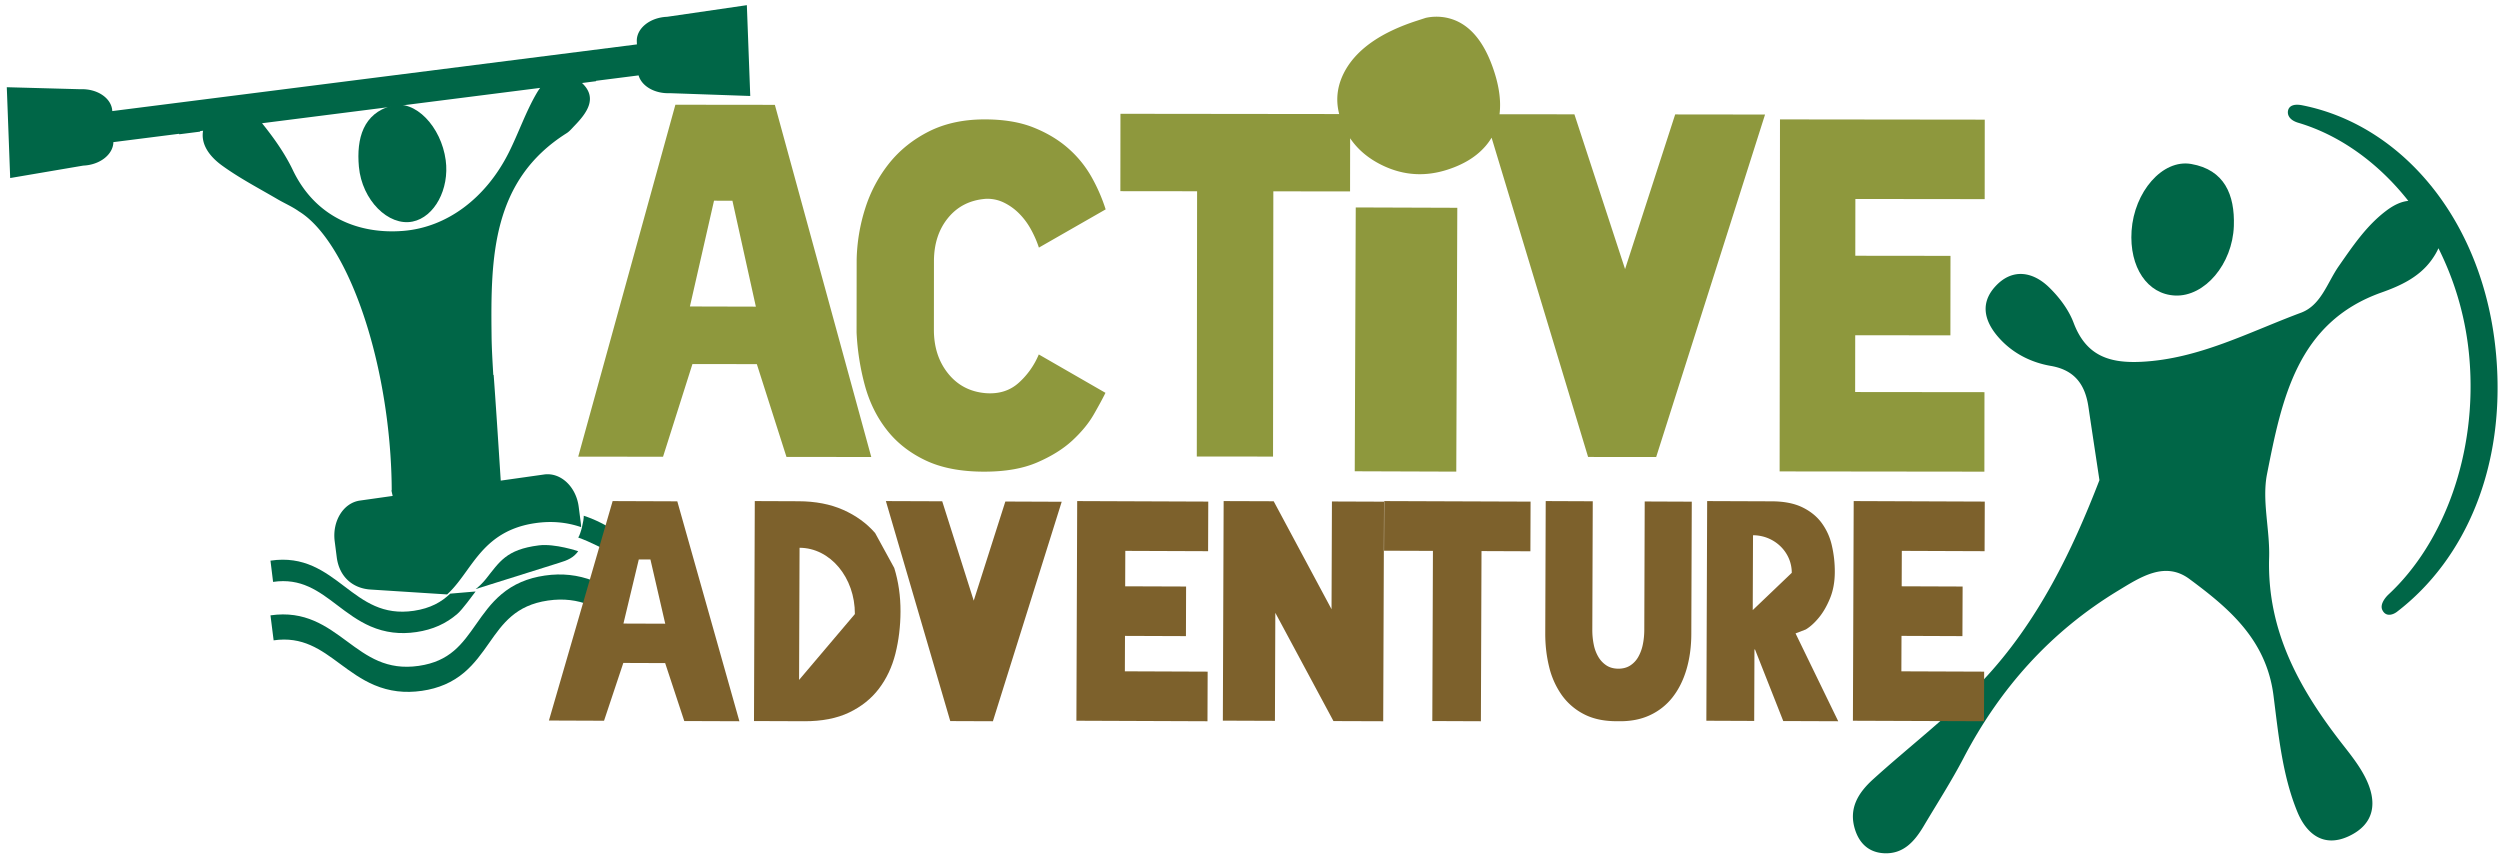<?xml version="1.0" encoding="UTF-8"?> <svg xmlns="http://www.w3.org/2000/svg" width="232" height="80" viewBox="0 0 232 80"><defs><clipPath id="15kva"><path d="M.63.48h68.992v54.684H.63z"></path></clipPath></defs><g><g><g><path fill="#006647" d="M231.65 33.039c-1.052-12.4-8.633-21.412-18-23.268-.802-.158-1.214.065-1.314.465-.089.368.059.894.951 1.16 3.828 1.136 7.41 3.699 10.206 7.246-.663.063-1.338.384-1.996.874-1.86 1.382-3.147 3.301-4.462 5.187-1.07 1.531-1.63 3.621-3.507 4.32-4.832 1.797-9.46 4.277-14.765 4.55-2.937.15-5.155-.495-6.33-3.614-.462-1.227-1.342-2.386-2.284-3.3-1.528-1.48-3.414-1.768-4.958-.106-1.623 1.746-.897 3.565.55 5.054 1.247 1.283 2.863 2.055 4.565 2.347 2.197.377 3.193 1.701 3.502 3.812.298 2.023.607 4.043 1.02 6.793-2.496 6.464-5.693 13.166-10.83 18.604-3.13 3.314-6.792 6.09-10.175 9.156-1.344 1.22-2.311 2.68-1.67 4.683.412 1.284 1.282 2.079 2.607 2.174 1.847.131 2.906-1.077 3.77-2.534 1.246-2.097 2.568-4.152 3.696-6.313 3.41-6.522 8.112-11.736 14.317-15.504 2.1-1.275 4.364-2.776 6.632-1.097 3.646 2.699 7.138 5.613 7.804 10.807.466 3.636.809 7.364 2.21 10.792.86 2.103 2.47 3.346 4.77 2.277 2.457-1.145 2.682-3.21 1.53-5.474-.546-1.076-1.313-2.047-2.06-3.002-3.975-5.088-7.062-10.511-6.854-17.384.08-2.585-.68-5.285-.195-7.751 1.376-6.966 2.798-14.073 10.62-16.848 1.725-.612 3.483-1.404 4.65-3.018.257-.357.477-.722.637-1.09a27.972 27.972 0 0 1 2.874 10.227c.74 8.739-2.335 17.097-7.504 21.9-.258.24-.827.898-.58 1.434.306.661.956.488 1.366.173 6.392-4.903 10.078-13.503 9.207-23.732"></path></g><g><path fill="#006647" d="M201.862 27.426c2.73.113 5.315-2.913 5.439-6.452.1-2.913-.877-5.221-3.957-5.757-2.676-.465-5.294 2.597-5.534 6.203-.225 3.38 1.473 5.9 4.052 6.006"></path></g><g><path fill="#006647" d="M36.344 9.81c-2.622.725-3.278 3.01-3.038 5.663.284 3.113 2.75 5.544 4.986 5.089 2.028-.415 3.43-3.016 3.07-5.696-.418-3.117-2.837-5.66-5.018-5.057"></path></g><g><g></g><g clip-path="url(#15kva)"><path fill="#006647" d="M27.173 15.779c-.747-1.558-1.772-3-2.855-4.343l25.81-3.28a4.379 4.379 0 0 0-.291.434c-1.039 1.757-1.707 3.747-2.63 5.584-2.09 4.155-5.675 6.933-9.82 7.255-3.97.31-8.07-1.171-10.214-5.65zm26.53 31.246c-.243-1.87-1.682-3.209-3.214-2.992l-4.02.568-.034-.525c-.163-2.55-.467-7.235-.624-9.287l-.034.005c-.07-1.229-.148-2.457-.16-3.688-.086-7.22.028-14.372 6.966-18.746.263-.167.477-.426.698-.657 1.164-1.197 2.22-2.599.73-4l1.29-.166c.006-.013.012-.028.019-.04l3.941-.501c.285.994 1.487 1.707 2.9 1.65l7.462.26L69.308.48l-7.41 1.08c-1.592.063-2.846 1.083-2.803 2.277l.011.284-48.686 6.188C10.365 9.123 9.044 8.216 7.46 8.28L.63 8.094l.315 8.428 6.777-1.154c1.548-.063 2.779-1.031 2.801-2.185.044-.001.087-.004.13-.01l5.967-.757.011.046 1.96-.249c-.017-.014-.031-.029-.045-.043l.3-.039c-.223 1.255.583 2.377 1.752 3.225 1.625 1.18 3.416 2.112 5.149 3.127.663.39 1.374.69 1.992 1.132 3.565 2.177 6.94 9.807 8.16 19.218.298 2.312.445 4.556.453 6.671l-.03.005c.046.199.084.372.116.514l-3.04.43c-1.534.217-2.579 1.91-2.338 3.78l.191 1.49c.244 1.869 1.559 2.918 3.215 2.991l7.024.45c.695-.633 1.244-1.397 1.832-2.213.675-.935 1.371-1.903 2.347-2.706 1.115-.919 2.434-1.476 4.032-1.702 1.485-.21 2.871-.087 4.227.375a4.36 4.36 0 0 0-.032-.403z"></path></g></g><g><path fill="#006647" d="M54.44 47.95c-.09-.031-.179-.062-.268-.09.015.467-.28 1.687-.512 2.025 1.1.388 2.485 1.093 3.486 1.705.193.12.387.238.585.356l.008-2.289c-1.02-.625-2.077-1.273-3.3-1.707"></path></g><g><path fill="#006647" d="M31.982 54.43c-1.859-1.41-3.779-2.866-6.882-2.402L25.342 54c2.594-.385 4.226.85 5.951 2.159.948.718 1.93 1.463 3.098 1.969 1.342.581 2.737.753 4.26.526 1.505-.224 2.746-.778 3.8-1.695.474-.413 1.317-1.594 1.685-2.069l-2.355.2c-.813.781-1.833 1.361-3.37 1.591-2.892.43-4.611-.872-6.429-2.251"></path></g><g><path fill="#006647" d="M55.059 53.897c-1.442-.556-2.915-.715-4.503-.485-1.597.232-2.916.8-4.03 1.741-.974.822-1.67 1.814-2.343 2.773-1.3 1.848-2.422 3.445-5.32 3.866-2.988.434-4.766-.879-6.649-2.268-1.92-1.417-3.905-2.884-7.114-2.419l.293 2.319c2.682-.39 4.368.855 6.15 2.172.983.723 1.995 1.473 3.206 1.983 1.388.585 2.83.76 4.407.53 1.553-.226 2.839-.783 3.928-1.707.953-.808 1.64-1.786 2.305-2.732 1.265-1.804 2.46-3.506 5.463-3.94 2.983-.434 4.886.786 6.874 2.108l.007-2.509c-.83-.538-1.699-1.056-2.674-1.432"></path></g><g><path fill="#006647" d="M53.658 51.154s-2.152-.734-3.665-.542c-3.033.386-3.631 1.528-4.908 3.124-.326.406-.63.684-.945.93l7.71-2.423c.86-.253 1.38-.502 1.808-1.09"></path></g><g><path fill="#8e983d" d="M66.261 18.624l1.708.005 2.175 9.827-6.12-.016zm-2.003 15.16l5.976.006 2.75 8.61 7.87.01L71.907 9.73l-9.231-.011-9.016 32.657 7.87.01z"></path></g><g><path fill="#8e983d" d="M101.495 38.473c.47-.818.836-1.492 1.092-2.018L96.4 32.893a7.295 7.295 0 0 1-1.862 2.631c-.81.73-1.83 1.052-3.053.962-1.452-.118-2.618-.727-3.5-1.825-.883-1.098-1.32-2.451-1.319-4.06l.005-6.363c.002-1.608.437-2.947 1.307-4.014.87-1.066 2.031-1.656 3.482-1.772a3.48 3.48 0 0 1 1.71.352c.54.266 1.024.616 1.449 1.056.429.438.79.938 1.087 1.492.3.556.532 1.098.703 1.626l6.196-3.548a16.045 16.045 0 0 0-1.299-2.986 10.17 10.17 0 0 0-2.176-2.68c-.896-.789-1.97-1.433-3.222-1.933-1.25-.499-2.746-.748-4.48-.751h-.044c-1.964-.002-3.69.37-5.17 1.112-1.48.746-2.712 1.732-3.696 2.958a12.97 12.97 0 0 0-2.226 4.188 16.763 16.763 0 0 0-.794 4.76l-.008 6.758a22.87 22.87 0 0 0 .765 4.894c.426 1.565 1.1 2.94 2.025 4.126.92 1.187 2.116 2.132 3.583 2.834 1.465.704 3.28 1.058 5.443 1.06h.04c1.937.001 3.57-.282 4.89-.85 1.325-.57 2.416-1.248 3.273-2.036.853-.79 1.515-1.593 1.986-2.411"></path></g><g><path fill="#8e983d" d="M103.97 17.74l7.12.008-.027 24.616 7.075.007.028-24.615 7.12.008.006-4.934c.73 1.08 1.759 1.935 3.09 2.559 1.916.901 3.904 1.019 5.962.35 1.433-.465 2.558-1.141 3.373-2.027.274-.293.506-.606.703-.935l8.955 29.629 6.318.006 10.104-31.783-8.34-.01-4.65 14.353-4.702-14.363-6.948-.008c.142-1.135-.008-2.414-.458-3.84-.94-2.98-2.421-4.685-4.446-5.114a4.676 4.676 0 0 0-1.943.01c-.533.175-.812.264-.836.272-3.191 1.036-5.365 2.506-6.522 4.41-.825 1.373-1.051 2.787-.675 4.245l-20.299-.024z"></path></g><g><path fill="#8e983d" d="M184.151 43.77l.008-7.377-12.002-.013.007-5.27 8.833.01.008-7.376-8.833-.01.007-5.269 12 .014.007-7.376-19.003-.023-.033 32.667z"></path></g><g><path fill="#7d612c" d="M74.154 63.097l.045-12.264c2.849.01 5.147 2.763 5.134 6.152zm7.058-13.632c-.792-.91-1.782-1.626-2.97-2.152-1.188-.527-2.568-.792-4.139-.797l-4.059-.016-.074 20.413 4.06.015.595.003c1.642.005 3.032-.264 4.171-.808 1.138-.545 2.062-1.282 2.768-2.212.708-.931 1.217-2.012 1.529-3.245.31-1.234.469-2.537.474-3.91.005-1.443-.191-2.793-.58-4.047z"></path></g><g><path fill="#7d612c" d="M90.362 55.741l-2.924-9.222-5.228-.019 5.974 20.416 3.957.015 6.385-20.368-5.23-.021z"></path></g><g><path fill="#7d612c" d="M99.89 66.884l12.164.047.016-4.603-7.683-.03.012-3.287 5.656.021.014-4.603-5.653-.02.012-3.288 7.683.029.016-4.603-12.164-.047z"></path></g><g><path fill="#7d612c" d="M123.566 56.534l-5.368-10.018-4.644-.016-.074 20.376 4.834.018.036-10.024 5.395 10.045 4.617.016.075-20.376-4.834-.018z"></path></g><g><path fill="#7d612c" d="M128.44 51.106l4.536.016-.057 15.791 4.508.018.057-15.791 4.537.018.016-4.608-13.579-.05z"></path></g><g><path fill="#7d612c" d="M152.59 58.45c-.002.492-.05.958-.144 1.395a3.86 3.86 0 0 1-.433 1.149 2.263 2.263 0 0 1-.748.777c-.304.19-.666.284-1.086.283-.422-.002-.783-.099-1.084-.291a2.383 2.383 0 0 1-.756-.785 3.602 3.602 0 0 1-.437-1.15 6.693 6.693 0 0 1-.135-1.398l.041-11.912-4.366-.018-.042 12.268c-.004 1.077.114 2.11.355 3.097a7.62 7.62 0 0 0 1.164 2.62 5.728 5.728 0 0 0 2.09 1.801c.856.441 1.9.656 3.127.642l.026.001c1.112.023 2.086-.16 2.93-.55a5.694 5.694 0 0 0 2.114-1.661c.565-.72.998-1.58 1.296-2.584.297-1.003.449-2.106.452-3.311l.043-12.268-4.368-.018z"></path></g><g><path fill="#7d612c" d="M162.654 56.617l.026-6.947c1.991.008 3.602 1.57 3.596 3.488zm4.926 1.796c.405-.246.809-.608 1.206-1.091.399-.482.745-1.08 1.037-1.791.293-.711.443-1.523.446-2.438a10.599 10.599 0 0 0-.282-2.507 5.595 5.595 0 0 0-.96-2.087c-.445-.594-1.042-1.071-1.791-1.432-.748-.358-1.686-.54-2.812-.544h-.027l-5.973-.023-.074 20.384 4.44.018.023-6.63h.053l2.62 6.64 5.101.019-3.96-8.151z"></path></g><g><path fill="#7d612c" d="M184.17 51.15l.017-4.603-12.164-.047-.073 20.386 12.164.045.016-4.602-7.683-.029.012-3.29 5.654.023.018-4.603-5.655-.021.012-3.288z"></path></g><g><path fill="#8e983d" d="M125.72 43.734l9.423.033.095-24.484-9.425-.033z"></path></g><g><path fill="#7d612c" d="M57.855 57.866l1.425-5.95 1.08.004 1.374 5.96zm4.998-11.343l-6-.023-5.913 20.365 5.115.02 1.789-5.364 3.883.014 1.774 5.377 5.115.019z"></path></g></g></g></svg> 